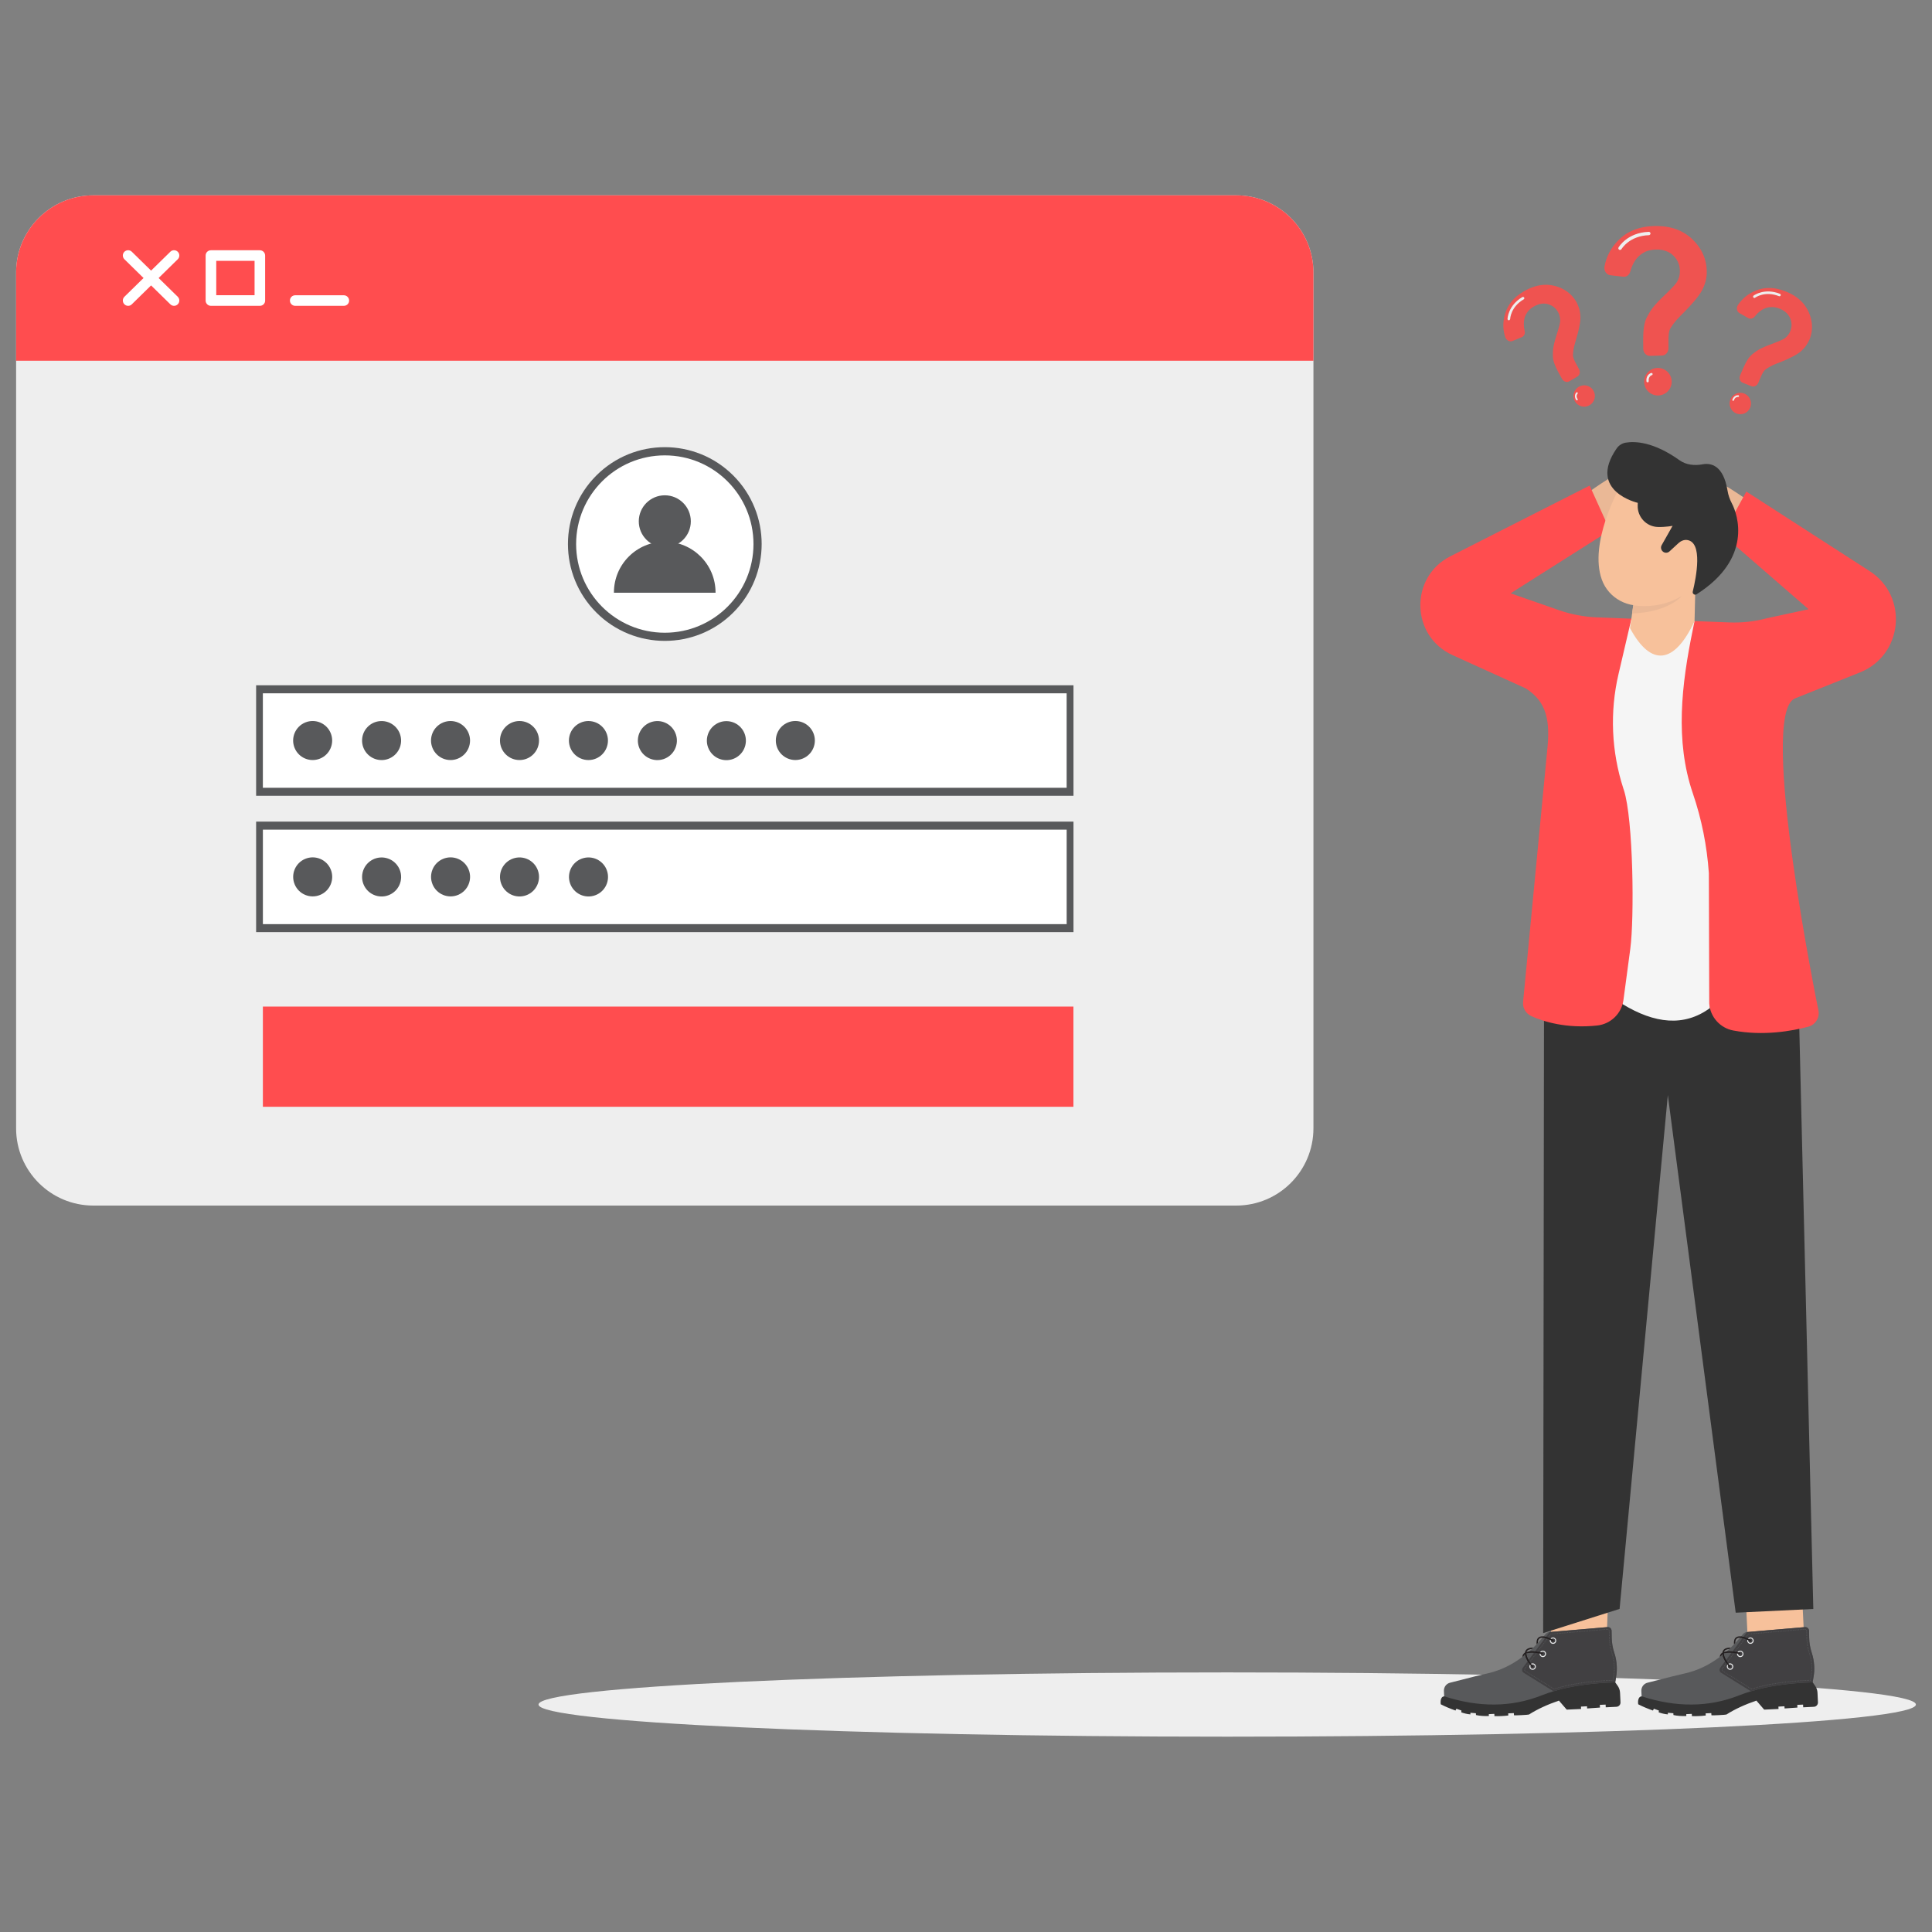 <svg width="300" height="300" viewBox="0 0 300 300" fill="none" xmlns="http://www.w3.org/2000/svg">
<rect x="0" y="0" width="300" height="300" fill="#808080" stroke="none"/>
<g clip-path="url(#clip0_13_111)">
<path d="M203.95 42.32V175.2C203.95 181.83 198.58 187.2 191.96 187.2H14.5C7.87 187.2 2.5 181.83 2.5 175.2V42.32C2.5 35.7 7.87 30.33 14.5 30.33H191.96C198.58 30.33 203.95 35.7 203.95 42.32Z" fill="#EEEEEE"/>
<path d="M203.95 42.32V56.02H2.5V42.32C2.5 35.7 7.87 30.33 14.5 30.33H191.96C198.58 30.33 203.95 35.7 203.95 42.32Z" fill="#FF4D4F"/>
<path d="M27.03 47.49C26.82 47.49 26.61 47.41 26.45 47.25L19.32 40.26C19 39.94 18.99 39.42 19.31 39.1C19.63 38.78 20.15 38.77 20.47 39.09L27.6 46.08C27.92 46.4 27.93 46.92 27.61 47.24C27.46 47.4 27.25 47.49 27.03 47.49Z" fill="white"/>
<path d="M19.9 47.49C19.69 47.49 19.47 47.41 19.31 47.24C18.99 46.92 19 46.39 19.32 46.08L26.45 39.09C26.77 38.77 27.3 38.78 27.61 39.1C27.93 39.42 27.92 39.95 27.6 40.26L20.47 47.25C20.32 47.41 20.11 47.49 19.9 47.49ZM40.35 47.49H32.75C32.3 47.49 31.93 47.12 31.93 46.67V39.68C31.93 39.22 32.3 38.86 32.75 38.86H40.35C40.8 38.86 41.17 39.23 41.17 39.68V46.67C41.18 47.12 40.81 47.49 40.35 47.49ZM33.58 45.84H39.53V40.5H33.58V45.84ZM53.39 47.49H45.84C45.39 47.49 45.02 47.12 45.02 46.67C45.02 46.21 45.39 45.85 45.84 45.85H53.39C53.84 45.85 54.21 46.22 54.21 46.67C54.22 47.12 53.85 47.49 53.39 47.49Z" fill="white"/>
<path d="M113.866 95.111C119.739 89.237 119.739 79.714 113.865 73.841C107.992 67.967 98.469 67.968 92.596 73.841C86.722 79.715 86.722 89.238 92.596 95.111C98.47 100.984 107.992 100.984 113.866 95.111Z" fill="#58595B"/>
<path d="M103.23 98.25C110.835 98.25 117 92.085 117 84.48C117 76.875 110.835 70.71 103.23 70.71C95.625 70.71 89.46 76.875 89.46 84.48C89.46 92.085 95.625 98.25 103.23 98.25Z" fill="white"/>
<path d="M103.23 84.99C105.461 84.99 107.27 83.181 107.27 80.95C107.27 78.719 105.461 76.91 103.23 76.91C100.999 76.91 99.19 78.719 99.19 80.95C99.19 83.181 100.999 84.99 103.23 84.99Z" fill="#58595B"/>
<path d="M111.12 92.04H95.33V92C95.33 87.64 98.86 84.11 103.22 84.11C107.58 84.11 111.11 87.64 111.11 92V92.04H111.12Z" fill="#58595B"/>
<path d="M166.69 106.41H39.77V123.57H166.69V106.41Z" fill="#58595B"/>
<path d="M165.628 122.327V107.657L40.818 107.657V122.327H165.628Z" fill="white"/>
<path d="M166.69 127.58H39.77V144.74H166.69V127.58Z" fill="#58595B"/>
<path d="M165.632 143.5V128.83H40.822V143.5H165.632Z" fill="white"/>
<path d="M166.68 156.3H40.82V171.86H166.68V156.3Z" fill="#FF4D4F"/>
<path d="M49.687 117.797C51.238 117.168 51.986 115.401 51.357 113.851C50.728 112.3 48.961 111.552 47.411 112.181C45.86 112.81 45.112 114.576 45.741 116.127C46.37 117.678 48.136 118.426 49.687 117.797Z" fill="#58595B"/>
<path d="M59.368 118.022C61.041 117.958 62.344 116.55 62.28 114.878C62.216 113.206 60.809 111.902 59.136 111.966C57.464 112.03 56.16 113.438 56.224 115.11C56.288 116.782 57.696 118.086 59.368 118.022Z" fill="#58595B"/>
<path d="M71.097 117.798C72.648 117.17 73.396 115.403 72.767 113.852C72.138 112.301 70.371 111.554 68.821 112.182C67.27 112.811 66.522 114.578 67.151 116.129C67.78 117.68 69.547 118.427 71.097 117.798Z" fill="#58595B"/>
<path d="M82.809 117.132C83.993 115.949 83.993 114.03 82.809 112.847C81.626 111.664 79.707 111.664 78.524 112.847C77.341 114.031 77.341 115.949 78.524 117.132C79.707 118.316 81.626 118.316 82.809 117.132Z" fill="#58595B"/>
<path d="M94.345 115.579C94.669 113.937 93.602 112.343 91.96 112.019C90.318 111.694 88.725 112.762 88.4 114.404C88.076 116.045 89.143 117.639 90.785 117.964C92.427 118.288 94.02 117.22 94.345 115.579Z" fill="#58595B"/>
<path d="M49.72 138.958C51.265 138.315 51.995 136.541 51.352 134.996C50.708 133.451 48.934 132.721 47.39 133.364C45.845 134.008 45.114 135.782 45.758 137.326C46.401 138.871 48.175 139.602 49.72 138.958Z" fill="#58595B"/>
<path d="M62.205 136.869C62.588 135.24 61.578 133.609 59.949 133.226C58.32 132.843 56.689 133.853 56.306 135.482C55.923 137.11 56.933 138.742 58.562 139.125C60.191 139.508 61.822 138.498 62.205 136.869Z" fill="#58595B"/>
<path d="M71.13 138.959C72.674 138.315 73.405 136.541 72.761 134.997C72.118 133.452 70.344 132.721 68.799 133.365C67.254 134.008 66.524 135.782 67.167 137.327C67.811 138.872 69.585 139.602 71.13 138.959Z" fill="#58595B"/>
<path d="M81.676 139.03C83.254 138.473 84.083 136.743 83.526 135.165C82.97 133.587 81.24 132.758 79.662 133.314C78.083 133.871 77.255 135.601 77.811 137.179C78.367 138.757 80.098 139.586 81.676 139.03Z" fill="#58595B"/>
<path d="M92.123 139.111C93.746 138.702 94.73 137.055 94.321 135.432C93.912 133.81 92.266 132.826 90.643 133.234C89.02 133.643 88.036 135.29 88.445 136.913C88.854 138.536 90.501 139.52 92.123 139.111Z" fill="#58595B"/>
<path d="M104.788 116.351C105.536 114.854 104.929 113.034 103.432 112.286C101.935 111.538 100.115 112.145 99.367 113.642C98.619 115.139 99.226 116.959 100.723 117.707C102.22 118.455 104.04 117.848 104.788 116.351Z" fill="#58595B"/>
<path d="M115.74 115.703C116.125 114.075 115.116 112.443 113.488 112.058C111.859 111.674 110.227 112.682 109.843 114.311C109.458 115.939 110.467 117.571 112.095 117.956C113.724 118.341 115.356 117.332 115.74 115.703Z" fill="#58595B"/>
<path d="M124.66 117.786C126.206 117.145 126.94 115.373 126.3 113.827C125.659 112.281 123.887 111.547 122.341 112.187C120.795 112.828 120.06 114.6 120.701 116.146C121.341 117.692 123.114 118.426 124.66 117.786Z" fill="#58595B"/>
<path d="M190.56 269.67C249.621 269.67 297.5 267.436 297.5 264.68C297.5 261.924 249.621 259.69 190.56 259.69C131.499 259.69 83.62 261.924 83.62 264.68C83.62 267.436 131.499 269.67 190.56 269.67Z" fill="#EEEEEE"/>
<path d="M248.56 81.51L250.99 81.14C251.43 81.03 251.9 81.1 252.28 81.35L253.93 82.4C254.24 82.6 254.66 82.51 254.86 82.2C255.03 81.95 255.01 81.61 254.81 81.38L253.68 80.05C253.38 79.7 253.46 79.16 253.85 78.91L257.78 76.38C258.09 76.18 258.18 75.78 257.99 75.46C257.8 75.15 257.41 75.04 257.1 75.21L254.78 76.44L257.39 75.04C257.77 74.84 257.89 74.35 257.66 73.99C257.45 73.66 257.02 73.56 256.68 73.75L252.88 75.91L255.92 74.21C256.28 74.01 256.4 73.56 256.2 73.21C256 72.86 255.55 72.74 255.2 72.95L251.17 75.32L254.23 73.54C254.57 73.34 254.69 72.91 254.5 72.56C254.31 72.22 253.9 72.09 253.55 72.26C250.95 73.5 248.28 75.22 245.58 77.23L248.56 81.51ZM269.78 82.97L267.35 82.6C266.91 82.49 266.44 82.56 266.06 82.81L264.41 83.86C264.1 84.06 263.68 83.97 263.48 83.66C263.31 83.41 263.33 83.07 263.53 82.84L264.66 81.51C264.96 81.16 264.88 80.62 264.49 80.37L260.56 77.84C260.25 77.64 260.16 77.24 260.35 76.92C260.54 76.61 260.93 76.5 261.24 76.67L263.56 77.9L260.95 76.5C260.57 76.3 260.45 75.81 260.68 75.45C260.89 75.12 261.32 75.02 261.66 75.21L265.46 77.37L262.42 75.67C262.06 75.47 261.94 75.02 262.14 74.67C262.34 74.32 262.79 74.2 263.14 74.41L267.17 76.78L264.11 75C263.77 74.8 263.65 74.37 263.84 74.02C264.03 73.68 264.44 73.55 264.79 73.72C267.39 74.96 270.06 76.68 272.76 78.69L269.78 82.97Z" fill="#EAB896"/>
<path d="M271.552 257.963L280.301 257.541L279.657 244.187L270.908 244.609L271.552 257.963Z" fill="#F7C19B"/>
<path d="M280.05 259.59L281.47 261.23L281.85 261.77C282.07 262.08 282.2 262.45 282.22 262.84L282.29 264.33C282.31 264.7 282.02 265.02 281.65 265.03L280 265.11L279.98 264.69L279.08 264.73L279.1 265.15L277.11 265.29L277.09 264.95L276.15 265L276.17 265.37L273.94 265.47L272.73 264.07C270.98 264.67 269.41 265.38 268.08 266.23C268.02 266.28 265.77 266.4 265.75 266.34L265.73 266.01L264.85 266.05L264.87 266.38C264.15 266.47 263.43 266.5 262.72 266.48L262.7 266.13L261.84 266.17L261.85 266.46C261.1 266.49 260.43 266.44 259.85 266.31L259.84 266.03L258.98 265.96L258.99 266.21C258.48 266.17 258.01 266.05 257.56 265.89L257.59 265.61L256.81 265.33L256.67 265.61C255.82 265.31 255.05 264.99 254.38 264.64C254.38 264.64 254.19 263.5 254.89 263.41L263.9 261.98L275.46 259.82L280.05 259.59Z" fill="#333333"/>
<path d="M281.71 258.69C281.74 259.25 281.71 259.81 281.61 260.36L281.47 261.23C277.98 261.34 274.74 261.75 271.88 262.62C271.29 262.8 270.71 263 270.14 263.22C265.32 265.15 260.23 265.13 254.91 263.4L254.87 262.58C254.84 261.98 255.24 261.43 255.83 261.29L259.68 260.31C260.36 260.14 261.05 259.98 261.74 259.82C263.67 259.37 265.43 258.51 267.05 257.29C267.14 257.22 267.23 257.16 267.32 257.09C267.37 257.05 267.42 257.01 267.47 256.97C267.62 257.81 268.48 258.82 268.53 258.87C268.56 258.9 268.6 258.91 268.63 258.91C268.65 258.91 268.67 258.9 268.68 258.88C268.73 258.84 268.73 258.77 268.69 258.73C268.38 258.38 267.71 257.46 267.67 256.81C267.71 256.78 267.74 256.75 267.78 256.72C268.45 256.5 269.61 256.71 270.09 256.84C270.15 256.86 270.21 256.82 270.22 256.76C270.24 256.7 270.2 256.64 270.14 256.63C270.07 256.61 268.98 256.32 268.11 256.43C268.24 256.32 268.37 256.2 268.5 256.08C268.58 256 268.66 255.93 268.74 255.85C268.91 255.69 269.08 255.51 269.25 255.34C269.32 255.27 269.39 255.2 269.45 255.13C269.7 254.87 269.94 254.6 270.18 254.32C270.73 254.34 271.45 254.68 271.75 254.86C271.8 254.89 271.87 254.87 271.9 254.82C271.93 254.77 271.91 254.7 271.86 254.67C271.81 254.64 271.05 254.19 270.35 254.11C270.45 254 270.54 253.88 270.63 253.76C270.79 253.57 271.01 253.45 271.26 253.42L280.28 252.65C280.61 252.62 280.89 252.88 280.9 253.21L280.92 254.28C280.93 255.07 281.07 255.86 281.31 256.61C281.54 257.28 281.67 257.98 281.71 258.69Z" fill="#58595B"/>
<path d="M268.68 258.88C268.66 258.89 268.65 258.9 268.63 258.91C268.59 258.92 268.55 258.9 268.53 258.87C268.48 258.82 267.62 257.81 267.47 256.97C267.54 256.92 267.6 256.86 267.67 256.81C267.71 257.46 268.39 258.37 268.69 258.73C268.73 258.77 268.72 258.84 268.68 258.88ZM270.22 256.76C270.2 256.82 270.15 256.85 270.09 256.84C269.61 256.71 268.45 256.5 267.78 256.72C267.89 256.62 268.01 256.53 268.12 256.43C268.99 256.33 270.08 256.62 270.15 256.63C270.2 256.64 270.23 256.7 270.22 256.76Z" fill="#231F20"/>
<path d="M271.9 254.81C271.87 254.86 271.8 254.88 271.75 254.85C271.45 254.67 270.73 254.32 270.18 254.31C270.24 254.24 270.3 254.17 270.35 254.11C271.04 254.19 271.81 254.64 271.86 254.67C271.92 254.69 271.94 254.76 271.9 254.81Z" fill="#303030"/>
<path d="M281.71 258.69C281.74 259.25 281.71 259.81 281.61 260.36L281.47 261.23C277.98 261.34 274.74 261.75 271.88 262.62L267.26 259.75C266.99 259.58 266.93 259.23 267.11 258.98L271.27 253.43L280.29 252.66C280.62 252.63 280.9 252.89 280.91 253.22L280.93 254.29C280.94 255.08 281.08 255.87 281.32 256.62C281.54 257.28 281.67 257.98 281.71 258.69Z" fill="#414042"/>
<path d="M271.46 253.82L271.38 253.76L271.44 253.69H271.52L271.53 253.78L271.49 253.79L271.46 253.82Z" fill="#58595B"/>
<path d="M281.2 260.74L281.1 260.72L281.12 260.59L281.22 260.61L281.2 260.74ZM281.24 260.48L281.14 260.46L281.16 260.33L281.26 260.35L281.24 260.48ZM281.28 260.23L281.18 260.21C281.19 260.17 281.19 260.12 281.2 260.08L281.3 260.09C281.3 260.14 281.29 260.18 281.28 260.23ZM281.32 259.97L281.22 259.96C281.23 259.92 281.23 259.87 281.23 259.83L281.33 259.84C281.33 259.88 281.33 259.92 281.32 259.97ZM281.35 259.7L281.25 259.69C281.25 259.65 281.26 259.6 281.26 259.56L281.36 259.57C281.36 259.62 281.35 259.66 281.35 259.7ZM281.37 259.44L281.27 259.43C281.27 259.39 281.27 259.34 281.28 259.3H281.38C281.37 259.35 281.37 259.4 281.37 259.44ZM281.38 259.18H281.28C281.28 259.14 281.28 259.09 281.28 259.05H281.38C281.38 259.09 281.38 259.13 281.38 259.18ZM281.38 258.92H281.28C281.28 258.88 281.28 258.83 281.28 258.79H281.38C281.37 258.83 281.38 258.87 281.38 258.92ZM281.27 258.66C281.27 258.62 281.27 258.57 281.26 258.53L281.36 258.52C281.36 258.56 281.37 258.61 281.37 258.65L281.27 258.66ZM281.25 258.4C281.25 258.36 281.24 258.31 281.24 258.27L281.34 258.26C281.34 258.3 281.35 258.35 281.35 258.39L281.25 258.4ZM281.22 258.14C281.21 258.1 281.21 258.05 281.2 258.01L281.3 258C281.31 258.04 281.31 258.09 281.32 258.13L281.22 258.14ZM281.19 257.88C281.18 257.84 281.18 257.79 281.17 257.75L281.27 257.73C281.28 257.77 281.28 257.82 281.29 257.86L281.19 257.88ZM281.14 257.63C281.13 257.59 281.12 257.54 281.11 257.5L281.21 257.48C281.22 257.52 281.23 257.57 281.24 257.61L281.14 257.63ZM281.09 257.37C281.08 257.33 281.07 257.29 281.06 257.24L281.15 257.22C281.16 257.26 281.17 257.31 281.18 257.35L281.09 257.37ZM281.03 257.12C281.02 257.08 281.01 257.04 281 256.99L281.09 256.96C281.1 257 281.11 257.04 281.12 257.09L281.03 257.12ZM280.96 256.87C280.95 256.83 280.93 256.79 280.92 256.75L281.01 256.72C281.02 256.76 281.04 256.8 281.05 256.85L280.96 256.87ZM280.88 256.62C280.87 256.58 280.85 256.54 280.84 256.49L280.93 256.46C280.94 256.5 280.95 256.54 280.97 256.58L280.88 256.62ZM280.8 256.37C280.79 256.33 280.78 256.29 280.77 256.24L280.86 256.22C280.87 256.26 280.88 256.3 280.89 256.35L280.8 256.37ZM280.74 256.12C280.73 256.08 280.72 256.03 280.71 255.99L280.81 255.97C280.82 256.01 280.83 256.05 280.84 256.1L280.74 256.12ZM280.68 255.86C280.67 255.82 280.66 255.77 280.65 255.73L280.75 255.71C280.76 255.75 280.77 255.79 280.78 255.84L280.68 255.86ZM280.63 255.6C280.62 255.56 280.62 255.51 280.61 255.47L280.71 255.45C280.72 255.49 280.72 255.54 280.73 255.58L280.63 255.6ZM280.59 255.34C280.58 255.3 280.58 255.25 280.57 255.21L280.67 255.2C280.68 255.24 280.68 255.29 280.69 255.33L280.59 255.34ZM280.56 255.08C280.56 255.04 280.55 254.99 280.55 254.95L280.65 254.94C280.65 254.98 280.66 255.03 280.66 255.07L280.56 255.08ZM280.53 254.82C280.53 254.78 280.52 254.73 280.52 254.69L280.62 254.68C280.62 254.72 280.63 254.77 280.63 254.81L280.53 254.82ZM280.61 254.55H280.51C280.51 254.51 280.51 254.46 280.51 254.42H280.61C280.61 254.46 280.61 254.51 280.61 254.55ZM280.61 254.29H280.51V254.16H280.61V254.29ZM280.6 254.03H280.5V253.9H280.6V254.03ZM280.6 253.77H280.5V253.64H280.6V253.77ZM280.59 253.51H280.49V253.38H280.59V253.51ZM271.66 253.77L271.65 253.67L271.78 253.66L271.79 253.76L271.66 253.77ZM271.92 253.75L271.91 253.65L272.04 253.64L272.05 253.74L271.92 253.75ZM272.18 253.73L272.17 253.63L272.3 253.62L272.31 253.72L272.18 253.73ZM272.44 253.71L272.43 253.61L272.56 253.6L272.57 253.7L272.44 253.71ZM272.7 253.68L272.69 253.58L272.82 253.57L272.83 253.67L272.7 253.68ZM272.97 253.66L272.96 253.56L273.09 253.55L273.1 253.65L272.97 253.66ZM273.23 253.64L273.22 253.54L273.35 253.53L273.36 253.63L273.23 253.64ZM273.49 253.62L273.48 253.52L273.61 253.51L273.62 253.61L273.49 253.62ZM273.75 253.6L273.74 253.5L273.87 253.49L273.88 253.59L273.75 253.6ZM274.02 253.57L274 253.47L274.13 253.46L274.14 253.56L274.02 253.57ZM280.49 253.26C280.48 253.22 280.47 253.19 280.45 253.16L280.53 253.1C280.56 253.14 280.58 253.19 280.59 253.24L280.49 253.26ZM274.27 253.55L274.26 253.45L274.39 253.44L274.4 253.54L274.27 253.55ZM274.53 253.53L274.52 253.43L274.65 253.42L274.66 253.52L274.53 253.53ZM274.8 253.51L274.78 253.41L274.91 253.4L274.92 253.5L274.8 253.51ZM275.06 253.48L275.04 253.38L275.17 253.37L275.18 253.47L275.06 253.48ZM275.32 253.46L275.31 253.36L275.44 253.35L275.45 253.45L275.32 253.46ZM275.58 253.44L275.57 253.34L275.7 253.33L275.71 253.43L275.58 253.44ZM275.83 253.42L275.82 253.32L275.95 253.31L275.96 253.41L275.83 253.42ZM276.1 253.4L276.09 253.3L276.22 253.29L276.23 253.39L276.1 253.4ZM276.36 253.37L276.35 253.27L276.48 253.26L276.49 253.36L276.36 253.37ZM276.62 253.35L276.61 253.25L276.74 253.24L276.75 253.34L276.62 253.35ZM276.88 253.33L276.87 253.23L277 253.22L277.01 253.32L276.88 253.33ZM277.14 253.31L277.13 253.21L277.26 253.2L277.27 253.3L277.14 253.31ZM277.4 253.28L277.39 253.18L277.52 253.17L277.53 253.27L277.4 253.28ZM277.66 253.26L277.65 253.16L277.78 253.15L277.79 253.25L277.66 253.26ZM277.92 253.24L277.91 253.14L278.04 253.13L278.05 253.23L277.92 253.24ZM278.18 253.22L278.17 253.12L278.3 253.11L278.31 253.21L278.18 253.22ZM278.44 253.2L278.43 253.1L278.56 253.09L278.57 253.19L278.44 253.2ZM278.7 253.17L278.69 253.07L278.82 253.06L278.83 253.16L278.7 253.17ZM278.96 253.15L278.95 253.05L279.08 253.04L279.09 253.14L278.96 253.15ZM280.37 253.08C280.34 253.06 280.3 253.05 280.27 253.05L280.28 252.95C280.33 252.96 280.38 252.97 280.42 253L280.37 253.08ZM279.23 253.13L279.22 253.03L279.35 253.02L279.36 253.12L279.23 253.13ZM279.49 253.11L279.48 253.01L279.61 253L279.62 253.1L279.49 253.11ZM279.75 253.08L279.74 252.98L279.87 252.97L279.88 253.07L279.75 253.08ZM280.01 253.06L280 252.96L280.13 252.95L280.14 253.05L280.01 253.06Z" fill="#58595B"/>
<path d="M281.16 260.96H281.06L281.05 260.87H281.08V260.84L281.18 260.86L281.16 260.96Z" fill="#58595B"/>
<path d="M272.16 262.25L272.13 262.16L272.25 262.12L272.28 262.21L272.16 262.25ZM272.4 262.18L272.37 262.09L272.49 262.06L272.52 262.15L272.4 262.18ZM272.65 262.11L272.62 262.02L272.75 261.99L272.77 262.08L272.65 262.11ZM272.9 262.04L272.88 261.95L273 261.92L273.02 262.01L272.9 262.04ZM273.15 261.98L273.13 261.89L273.26 261.86L273.28 261.95L273.15 261.98ZM273.4 261.92L273.38 261.83L273.51 261.8L273.53 261.89L273.4 261.92ZM273.65 261.86L273.63 261.77L273.76 261.74L273.78 261.83L273.65 261.86ZM273.9 261.8L273.88 261.7L274.01 261.67L274.03 261.77L273.9 261.8ZM274.15 261.75L274.13 261.65L274.26 261.62L274.28 261.72L274.15 261.75ZM274.41 261.69L274.39 261.59L274.52 261.56L274.54 261.66L274.41 261.69ZM274.66 261.64L274.64 261.54L274.77 261.52L274.79 261.62L274.66 261.64ZM274.91 261.6L274.89 261.5L275.02 261.48L275.04 261.58L274.91 261.6ZM275.17 261.55L275.15 261.45L275.28 261.43L275.3 261.53L275.17 261.55ZM275.42 261.51L275.4 261.41L275.53 261.39L275.55 261.49L275.42 261.51ZM275.67 261.46L275.65 261.36L275.78 261.34L275.79 261.44L275.67 261.46ZM275.93 261.42L275.92 261.32L276.05 261.3L276.06 261.4L275.93 261.42ZM276.18 261.39L276.17 261.29L276.3 261.27L276.31 261.37L276.18 261.39ZM276.44 261.35L276.43 261.25L276.56 261.23L276.57 261.33L276.44 261.35ZM276.69 261.31L276.68 261.21L276.81 261.19L276.82 261.29L276.69 261.31ZM276.95 261.28L276.94 261.18L277.07 261.16L277.08 261.26L276.95 261.28ZM277.2 261.25L277.19 261.15L277.32 261.13L277.33 261.23L277.2 261.25ZM277.46 261.22L277.45 261.12L277.58 261.11L277.59 261.21L277.46 261.22ZM277.72 261.19L277.71 261.09L277.84 261.08L277.85 261.18L277.72 261.19ZM277.97 261.17L277.96 261.07L278.09 261.06L278.1 261.16L277.97 261.17ZM278.23 261.14L278.22 261.04L278.35 261.03L278.36 261.13L278.23 261.14ZM278.49 261.12L278.48 261.02L278.61 261.01L278.62 261.11L278.49 261.12ZM278.74 261.1L278.73 261L278.86 260.99L278.87 261.09L278.74 261.1ZM279 261.08L278.99 260.98L279.12 260.97L279.13 261.07L279 261.08ZM279.26 261.06L279.25 260.96L279.38 260.95L279.39 261.05L279.26 261.06ZM279.51 261.04L279.5 260.94L279.63 260.93L279.64 261.03L279.51 261.04ZM279.77 261.03L279.76 260.93L279.89 260.92L279.9 261.02L279.77 261.03ZM280.93 260.97H280.8V260.87H280.93V260.97ZM280.03 261.01L280.02 260.91L280.15 260.9L280.16 261L280.03 261.01ZM280.67 260.98L280.54 260.99V260.89L280.67 260.88V260.98ZM280.29 261L280.28 260.9L280.41 260.89V260.99L280.29 261Z" fill="#58595B"/>
<path d="M271.95 262.31L271.88 262.26L271.93 262.18L271.96 262.2L272 262.19L272.03 262.28L271.95 262.31Z" fill="#58595B"/>
<path d="M271.77 262.19L271.66 262.12L271.71 262.04L271.82 262.11L271.77 262.19ZM271.55 262.06L271.44 261.99L271.49 261.91L271.6 261.98L271.55 262.06ZM271.33 261.92L271.22 261.85L271.27 261.77L271.38 261.84L271.33 261.92ZM271.11 261.78L271 261.71L271.05 261.63L271.16 261.7L271.11 261.78ZM270.89 261.65L270.78 261.58L270.83 261.5L270.94 261.57L270.89 261.65ZM270.67 261.51L270.56 261.44L270.61 261.36L270.72 261.43L270.67 261.51ZM270.45 261.38L270.34 261.31L270.39 261.23L270.5 261.3L270.45 261.38ZM270.23 261.24L270.12 261.17L270.17 261.09L270.28 261.16L270.23 261.24ZM270.01 261.1L269.9 261.03L269.95 260.95L270.06 261.02L270.01 261.1ZM269.8 260.97L269.69 260.9L269.74 260.82L269.85 260.89L269.8 260.97ZM269.58 260.83L269.47 260.76L269.52 260.68L269.63 260.75L269.58 260.83ZM269.36 260.7L269.25 260.63L269.3 260.55L269.41 260.62L269.36 260.7ZM269.14 260.56L269.03 260.49L269.08 260.41L269.19 260.48L269.14 260.56ZM268.92 260.42L268.81 260.35L268.86 260.27L268.97 260.34L268.92 260.42ZM268.7 260.29L268.59 260.22L268.64 260.14L268.75 260.21L268.7 260.29ZM268.48 260.15L268.37 260.08L268.42 260L268.53 260.07L268.48 260.15ZM268.26 260.02L268.15 259.95L268.2 259.87L268.31 259.94L268.26 260.02ZM268.04 259.88L267.93 259.81L267.98 259.73L268.09 259.8L268.04 259.88ZM267.83 259.74L267.72 259.67L267.77 259.59L267.88 259.66L267.83 259.74ZM267.61 259.61L267.5 259.54L267.55 259.46L267.66 259.53L267.61 259.61ZM267.39 259.43C267.37 259.4 267.35 259.36 267.35 259.32C267.35 259.31 267.35 259.3 267.35 259.29L267.45 259.28C267.45 259.29 267.45 259.29 267.45 259.3C267.46 259.33 267.47 259.35 267.48 259.38L267.39 259.43ZM267.46 259.18L267.37 259.14C267.38 259.12 267.39 259.09 267.41 259.07L267.45 259.02L267.53 259.08L267.49 259.13C267.47 259.15 267.46 259.16 267.46 259.18ZM267.6 258.98L267.52 258.92L267.6 258.82L267.68 258.88L267.6 258.98ZM267.75 258.77L267.67 258.71L267.75 258.61L267.83 258.67L267.75 258.77ZM267.91 258.57L267.83 258.51L267.91 258.41L267.99 258.47L267.91 258.57ZM268.06 258.36L267.98 258.3L268.06 258.2L268.14 258.26L268.06 258.36ZM268.22 258.16L268.14 258.1L268.22 258L268.3 258.06L268.22 258.16ZM268.37 257.95L268.29 257.89L268.37 257.79L268.45 257.85L268.37 257.95ZM268.52 257.74L268.44 257.68L268.52 257.58L268.6 257.64L268.52 257.74ZM268.68 257.54L268.6 257.48L268.68 257.38L268.76 257.44L268.68 257.54ZM268.83 257.33L268.75 257.27L268.83 257.17L268.91 257.23L268.83 257.33ZM268.99 257.12L268.91 257.06L268.99 256.96L269.07 257.02L268.99 257.12ZM269.14 256.92L269.06 256.86L269.14 256.76L269.22 256.82L269.14 256.92ZM269.3 256.71L269.22 256.65L269.3 256.55L269.38 256.61L269.3 256.71ZM269.45 256.5L269.37 256.44L269.45 256.34L269.53 256.4L269.45 256.5ZM269.61 256.3L269.53 256.24L269.61 256.14L269.69 256.2L269.61 256.3ZM269.76 256.09L269.68 256.03L269.76 255.93L269.84 255.99L269.76 256.09ZM269.92 255.89L269.84 255.83L269.92 255.73L270 255.79L269.92 255.89ZM270.07 255.68L269.99 255.62L270.07 255.52L270.15 255.58L270.07 255.68ZM270.22 255.47L270.14 255.41L270.22 255.31L270.3 255.37L270.22 255.47ZM270.38 255.27L270.3 255.21L270.38 255.11L270.46 255.17L270.38 255.27ZM270.53 255.06L270.45 255L270.53 254.9L270.61 254.96L270.53 255.06ZM270.69 254.85L270.61 254.79L270.69 254.69L270.77 254.75L270.69 254.85ZM270.84 254.65L270.76 254.59L270.84 254.49L270.92 254.55L270.84 254.65ZM271 254.44L270.92 254.38L271 254.28L271.08 254.34L271 254.44ZM271.15 254.24L271.07 254.18L271.15 254.08L271.23 254.14L271.15 254.24ZM271.31 254.03L271.23 253.97L271.31 253.87L271.39 253.93L271.31 254.03Z" fill="#58595B"/>
<path d="M268.73 259.28C268.46 259.33 268.2 259.14 268.15 258.87C268.1 258.6 268.29 258.34 268.56 258.29C268.83 258.24 269.09 258.43 269.14 258.7C269.18 258.98 269 259.24 268.73 259.28ZM268.58 258.45C268.39 258.48 268.27 258.66 268.3 258.85C268.33 259.04 268.51 259.16 268.7 259.13C268.89 259.1 269.01 258.92 268.98 258.73C268.95 258.54 268.77 258.42 268.58 258.45ZM270.31 257.31C270.04 257.36 269.78 257.17 269.73 256.9C269.68 256.63 269.87 256.37 270.14 256.32C270.41 256.27 270.67 256.46 270.72 256.73C270.77 257 270.59 257.26 270.31 257.31ZM270.17 256.47C269.98 256.5 269.86 256.68 269.89 256.87C269.92 257.06 270.1 257.18 270.29 257.15C270.48 257.12 270.6 256.94 270.57 256.75C270.54 256.57 270.36 256.44 270.17 256.47Z" fill="#E6E7E8"/>
<path d="M268.69 258.72C268.73 258.77 268.73 258.84 268.68 258.87C268.66 258.88 268.65 258.89 268.63 258.9C268.59 258.91 268.55 258.89 268.53 258.86C268.48 258.81 267.62 257.8 267.47 256.96C267.46 256.93 267.46 256.91 267.46 256.88C267.45 256.79 267.45 256.7 267.46 256.61C267.47 256.51 267.5 256.42 267.54 256.34C267.71 256 268.12 255.83 268.75 255.83C268.67 255.91 268.59 255.98 268.51 256.06C268.1 256.1 267.84 256.22 267.73 256.44C267.72 256.46 267.71 256.48 267.71 256.5C267.68 256.57 267.67 256.66 267.68 256.75C267.68 256.77 267.68 256.78 267.68 256.8C267.71 257.45 268.38 258.37 268.69 258.72Z" fill="#231F20"/>
<path d="M270.22 256.76C270.2 256.82 270.15 256.85 270.09 256.84C269.61 256.71 268.45 256.5 267.78 256.72C267.74 256.73 267.7 256.75 267.67 256.76C267.59 256.8 267.52 256.84 267.46 256.89C267.44 256.91 267.41 256.94 267.39 256.96C267.36 257 267.33 257.04 267.32 257.09C267.23 257.16 267.14 257.23 267.05 257.29C267.06 257.11 267.12 256.95 267.22 256.82C267.28 256.74 267.36 256.67 267.46 256.62C267.53 256.57 267.62 256.54 267.71 256.51C267.84 256.47 267.98 256.44 268.13 256.42C269 256.32 270.09 256.61 270.16 256.62C270.2 256.64 270.23 256.7 270.22 256.76Z" fill="#231F20"/>
<path d="M271.84 255.26C271.56 255.27 271.33 255.06 271.31 254.79C271.3 254.51 271.51 254.28 271.78 254.26C272.06 254.25 272.29 254.46 272.31 254.73C272.33 255.01 272.11 255.24 271.84 255.26ZM271.79 254.41C271.6 254.42 271.45 254.58 271.46 254.77C271.47 254.96 271.63 255.11 271.82 255.1C272.01 255.09 272.16 254.93 272.15 254.74C272.15 254.55 271.98 254.4 271.79 254.41Z" fill="#E6E7E8"/>
<path d="M271.9 254.81C271.87 254.86 271.8 254.88 271.75 254.85C271.45 254.67 270.73 254.32 270.18 254.31C269.99 254.3 269.83 254.33 269.71 254.42C269.53 254.54 269.45 254.78 269.45 255.12C269.38 255.19 269.31 255.26 269.25 255.33C269.2 254.8 269.31 254.43 269.59 254.24C269.8 254.09 270.07 254.07 270.36 254.1C271.05 254.18 271.82 254.63 271.87 254.66C271.92 254.69 271.94 254.76 271.9 254.81Z" fill="#231F20"/>
<path d="M240.672 257.558L249.346 257.889L249.856 244.529L241.182 244.197L240.672 257.558Z" fill="#F7C19B"/>
<path d="M249.39 259.59L250.81 261.23L251.19 261.77C251.41 262.08 251.54 262.45 251.56 262.84L251.63 264.33C251.65 264.7 251.36 265.02 250.99 265.03L249.34 265.11L249.32 264.69L248.42 264.73L248.44 265.15L246.45 265.29L246.43 264.95L245.49 265L245.51 265.37L243.28 265.47L242.07 264.07C240.32 264.67 238.75 265.38 237.42 266.23C237.36 266.28 235.1 266.4 235.09 266.34L235.07 266.01L234.19 266.05L234.21 266.38C233.49 266.47 232.77 266.5 232.06 266.48L232.04 266.13L231.18 266.17L231.19 266.46C230.44 266.49 229.77 266.44 229.19 266.31L229.18 266.03L228.32 265.96L228.33 266.21C227.82 266.17 227.35 266.05 226.9 265.89L226.93 265.61L226.15 265.33L226.01 265.61C225.16 265.31 224.39 264.99 223.72 264.64C223.72 264.64 223.53 263.5 224.23 263.41L233.24 261.98L244.8 259.82L249.39 259.59Z" fill="#333333"/>
<path d="M251.05 258.69C251.08 259.25 251.05 259.81 250.95 260.36L250.81 261.23C247.32 261.34 244.08 261.75 241.22 262.62C240.63 262.8 240.05 263 239.48 263.22C234.66 265.15 229.57 265.13 224.25 263.4L224.21 262.58C224.18 261.98 224.58 261.43 225.17 261.29L229.02 260.31C229.7 260.14 230.39 259.98 231.08 259.82C233.01 259.37 234.77 258.51 236.39 257.29C236.48 257.22 236.57 257.16 236.66 257.09C236.71 257.05 236.76 257.01 236.81 256.97C236.96 257.81 237.82 258.82 237.87 258.87C237.9 258.9 237.94 258.91 237.97 258.91C237.99 258.91 238.01 258.9 238.02 258.88C238.07 258.84 238.07 258.77 238.03 258.73C237.72 258.38 237.05 257.46 237.01 256.81C237.05 256.78 237.08 256.75 237.12 256.72C237.79 256.5 238.95 256.71 239.43 256.84C239.49 256.86 239.55 256.82 239.56 256.76C239.58 256.7 239.54 256.64 239.48 256.63C239.41 256.61 238.32 256.32 237.45 256.43C237.58 256.32 237.71 256.2 237.84 256.08C237.92 256 238 255.93 238.08 255.85C238.25 255.69 238.42 255.51 238.59 255.34C238.66 255.27 238.73 255.2 238.79 255.13C239.04 254.87 239.28 254.6 239.52 254.32C240.07 254.34 240.79 254.68 241.09 254.86C241.14 254.89 241.21 254.87 241.24 254.82C241.27 254.77 241.25 254.7 241.2 254.67C241.15 254.64 240.39 254.19 239.69 254.11C239.79 254 239.88 253.88 239.97 253.76C240.13 253.57 240.35 253.45 240.6 253.42L249.62 252.65C249.95 252.62 250.23 252.88 250.24 253.21L250.26 254.28C250.27 255.07 250.41 255.86 250.65 256.61C250.89 257.28 251.01 257.98 251.05 258.69Z" fill="#58595B"/>
<path d="M238.02 258.88C238.01 258.89 237.99 258.9 237.97 258.91C237.93 258.92 237.89 258.9 237.87 258.87C237.82 258.82 236.96 257.81 236.81 256.97C236.88 256.92 236.94 256.86 237.01 256.81C237.05 257.46 237.73 258.37 238.03 258.73C238.07 258.77 238.07 258.84 238.02 258.88ZM239.56 256.76C239.54 256.82 239.48 256.85 239.43 256.84C238.95 256.71 237.79 256.5 237.12 256.72C237.23 256.62 237.35 256.53 237.46 256.43C238.33 256.33 239.42 256.62 239.49 256.63C239.54 256.64 239.58 256.7 239.56 256.76Z" fill="#231F20"/>
<path d="M241.25 254.81C241.22 254.86 241.15 254.88 241.1 254.85C240.8 254.67 240.08 254.32 239.53 254.31C239.59 254.24 239.65 254.17 239.7 254.11C240.39 254.19 241.16 254.64 241.21 254.67C241.26 254.69 241.28 254.76 241.25 254.81Z" fill="#303030"/>
<path d="M251.05 258.69C251.08 259.25 251.05 259.81 250.95 260.36L250.81 261.23C247.32 261.34 244.08 261.75 241.22 262.62L236.6 259.75C236.33 259.58 236.27 259.23 236.45 258.98L240.61 253.43L249.63 252.66C249.96 252.63 250.24 252.89 250.25 253.22L250.27 254.29C250.28 255.08 250.42 255.87 250.66 256.62C250.89 257.28 251.01 257.98 251.05 258.69Z" fill="#414042"/>
<path d="M240.8 253.82L240.73 253.76L240.78 253.69H240.86L240.87 253.78L240.83 253.79L240.8 253.82Z" fill="#58595B"/>
<path d="M250.54 260.74L250.44 260.72L250.46 260.59L250.56 260.61L250.54 260.74ZM250.59 260.48L250.49 260.46L250.51 260.33L250.61 260.35L250.59 260.48ZM250.63 260.23L250.53 260.21C250.54 260.17 250.54 260.12 250.55 260.08L250.65 260.09C250.64 260.14 250.63 260.18 250.63 260.23ZM250.66 259.97L250.56 259.96C250.57 259.92 250.57 259.87 250.57 259.83L250.67 259.84C250.67 259.88 250.67 259.92 250.66 259.97ZM250.69 259.7L250.59 259.69C250.59 259.65 250.6 259.6 250.6 259.56L250.7 259.57C250.7 259.62 250.69 259.66 250.69 259.7ZM250.71 259.44L250.61 259.43C250.61 259.39 250.61 259.34 250.62 259.3H250.72C250.71 259.35 250.71 259.4 250.71 259.44ZM250.72 259.18H250.62C250.62 259.14 250.62 259.09 250.62 259.05H250.72C250.72 259.09 250.72 259.13 250.72 259.18ZM250.72 258.92H250.62C250.62 258.88 250.62 258.83 250.62 258.79H250.72C250.72 258.83 250.72 258.87 250.72 258.92ZM250.61 258.66C250.61 258.62 250.61 258.57 250.6 258.53L250.7 258.52C250.7 258.56 250.71 258.61 250.71 258.65L250.61 258.66ZM250.59 258.4C250.59 258.36 250.58 258.31 250.58 258.27L250.68 258.26C250.68 258.3 250.69 258.35 250.69 258.39L250.59 258.4ZM250.57 258.14C250.56 258.1 250.56 258.05 250.55 258.01L250.65 258C250.66 258.04 250.66 258.09 250.67 258.13L250.57 258.14ZM250.53 257.88C250.52 257.84 250.52 257.79 250.51 257.75L250.61 257.73C250.62 257.77 250.62 257.82 250.63 257.86L250.53 257.88ZM250.49 257.63C250.48 257.59 250.47 257.54 250.46 257.5L250.56 257.48C250.57 257.52 250.58 257.57 250.59 257.61L250.49 257.63ZM250.43 257.37C250.42 257.33 250.41 257.29 250.4 257.24L250.49 257.22C250.5 257.26 250.51 257.31 250.52 257.35L250.43 257.37ZM250.37 257.12C250.36 257.08 250.35 257.04 250.34 256.99L250.43 256.96C250.44 257 250.45 257.04 250.46 257.09L250.37 257.12ZM250.3 256.87C250.29 256.83 250.27 256.79 250.26 256.75L250.35 256.72C250.36 256.76 250.38 256.8 250.39 256.85L250.3 256.87ZM250.22 256.62C250.21 256.58 250.19 256.54 250.18 256.49L250.27 256.46C250.28 256.5 250.29 256.54 250.31 256.58L250.22 256.62ZM250.15 256.37C250.14 256.33 250.13 256.29 250.12 256.24L250.21 256.22C250.22 256.26 250.23 256.3 250.24 256.35L250.15 256.37ZM250.08 256.12C250.07 256.08 250.06 256.03 250.05 255.99L250.15 255.97C250.16 256.01 250.17 256.05 250.18 256.1L250.08 256.12ZM250.02 255.86C250.01 255.82 250 255.77 249.99 255.73L250.09 255.71C250.1 255.75 250.11 255.79 250.12 255.84L250.02 255.86ZM249.97 255.6C249.96 255.56 249.96 255.51 249.95 255.47L250.05 255.45C250.06 255.49 250.06 255.54 250.07 255.58L249.97 255.6ZM249.93 255.34C249.92 255.3 249.92 255.25 249.91 255.21L250.01 255.2C250.02 255.24 250.02 255.29 250.03 255.33L249.93 255.34ZM249.9 255.08C249.9 255.04 249.89 254.99 249.89 254.95L249.99 254.94C249.99 254.98 250 255.03 250 255.07L249.9 255.08ZM249.87 254.82C249.87 254.78 249.86 254.73 249.86 254.69L249.96 254.68C249.96 254.72 249.97 254.77 249.97 254.81L249.87 254.82ZM249.96 254.55H249.86C249.86 254.51 249.86 254.46 249.86 254.42H249.96C249.95 254.46 249.95 254.51 249.96 254.55ZM249.95 254.29H249.85V254.16H249.95V254.29ZM249.95 254.03H249.85V253.9H249.95V254.03ZM249.94 253.77H249.84V253.64H249.94V253.77ZM249.94 253.51H249.84V253.38H249.94V253.51ZM241 253.77L240.99 253.67L241.12 253.66L241.13 253.76L241 253.77ZM241.26 253.75L241.25 253.65L241.38 253.64L241.39 253.74L241.26 253.75ZM241.53 253.73L241.52 253.63L241.65 253.62L241.66 253.72L241.53 253.73ZM241.79 253.71L241.78 253.61L241.91 253.6L241.92 253.7L241.79 253.71ZM242.05 253.68L242.04 253.58L242.17 253.57L242.18 253.67L242.05 253.68ZM242.31 253.66L242.3 253.56L242.43 253.55L242.44 253.65L242.31 253.66ZM242.57 253.64L242.56 253.54L242.69 253.53L242.7 253.63L242.57 253.64ZM242.83 253.62L242.82 253.52L242.95 253.51L242.96 253.61L242.83 253.62ZM243.09 253.6L243.08 253.5L243.21 253.49L243.22 253.59L243.09 253.6ZM243.36 253.57L243.34 253.47L243.47 253.46L243.48 253.56L243.36 253.57ZM249.83 253.26C249.82 253.22 249.81 253.19 249.79 253.16L249.87 253.1C249.9 253.14 249.92 253.19 249.93 253.24L249.83 253.26ZM243.61 253.55L243.6 253.45L243.73 253.44L243.74 253.54L243.61 253.55ZM243.87 253.53L243.86 253.43L243.99 253.42L244 253.52L243.87 253.53ZM244.15 253.51L244.13 253.41L244.26 253.4L244.27 253.5L244.15 253.51ZM244.4 253.48L244.38 253.38L244.51 253.37L244.52 253.47L244.4 253.48ZM244.66 253.46L244.64 253.36L244.77 253.35L244.78 253.45L244.66 253.46ZM244.92 253.44L244.91 253.34L245.04 253.33L245.05 253.43L244.92 253.44ZM245.18 253.42L245.17 253.32L245.3 253.31L245.31 253.41L245.18 253.42ZM245.44 253.4L245.43 253.3L245.56 253.29L245.57 253.39L245.44 253.4ZM245.7 253.37L245.69 253.27L245.82 253.26L245.83 253.36L245.7 253.37ZM245.96 253.35L245.95 253.25L246.08 253.24L246.09 253.34L245.96 253.35ZM246.22 253.33L246.21 253.23L246.34 253.22L246.35 253.32L246.22 253.33ZM246.48 253.31L246.47 253.21L246.6 253.2L246.61 253.3L246.48 253.31ZM246.74 253.28L246.73 253.18L246.86 253.17L246.87 253.27L246.74 253.28ZM247 253.26L246.99 253.16L247.12 253.15L247.13 253.25L247 253.26ZM247.26 253.24L247.25 253.14L247.38 253.13L247.39 253.23L247.26 253.24ZM247.52 253.22L247.51 253.12L247.64 253.11L247.65 253.21L247.52 253.22ZM247.78 253.2L247.77 253.1L247.9 253.09L247.91 253.19L247.78 253.2ZM248.05 253.17L248.04 253.07L248.17 253.06L248.18 253.16L248.05 253.17ZM248.31 253.15L248.3 253.05L248.43 253.04L248.44 253.14L248.31 253.15ZM249.71 253.08C249.68 253.06 249.64 253.05 249.61 253.05L249.62 252.95C249.67 252.96 249.72 252.97 249.76 253L249.71 253.08ZM248.57 253.13L248.56 253.03L248.69 253.02L248.7 253.12L248.57 253.13ZM248.83 253.11L248.82 253.01L248.95 253L248.96 253.1L248.83 253.11ZM249.09 253.08L249.08 252.98L249.21 252.97L249.22 253.07L249.09 253.08ZM249.35 253.06L249.34 252.96L249.47 252.95L249.48 253.05L249.35 253.06Z" fill="#58595B"/>
<path d="M250.51 260.96H250.4V260.87H250.42L250.43 260.84L250.52 260.86L250.51 260.96Z" fill="#58595B"/>
<path d="M241.5 262.25L241.47 262.16L241.59 262.12L241.62 262.21L241.5 262.25ZM241.75 262.18L241.72 262.09L241.84 262.06L241.87 262.15L241.75 262.18ZM241.99 262.11L241.96 262.02L242.08 261.99L242.1 262.08L241.99 262.11ZM242.24 262.04L242.22 261.95L242.35 261.92L242.37 262.01L242.24 262.04ZM242.49 261.98L242.47 261.89L242.6 261.86L242.62 261.95L242.49 261.98ZM242.74 261.92L242.72 261.83L242.85 261.8L242.87 261.89L242.74 261.92ZM242.99 261.86L242.97 261.77L243.1 261.74L243.12 261.83L242.99 261.86ZM243.25 261.8L243.23 261.7L243.36 261.67L243.38 261.77L243.25 261.8ZM243.5 261.75L243.48 261.65L243.61 261.62L243.63 261.72L243.5 261.75ZM243.75 261.69L243.73 261.59L243.86 261.56L243.88 261.66L243.75 261.69ZM244 261.64L243.98 261.54L244.11 261.52L244.13 261.62L244 261.64ZM244.25 261.6L244.23 261.5L244.36 261.48L244.38 261.58L244.25 261.6ZM244.51 261.55L244.49 261.45L244.62 261.43L244.64 261.53L244.51 261.55ZM244.76 261.51L244.74 261.41L244.87 261.39L244.89 261.49L244.76 261.51ZM245.02 261.46L245 261.36L245.13 261.34L245.14 261.44L245.02 261.46ZM245.27 261.42L245.26 261.32L245.39 261.3L245.4 261.4L245.27 261.42ZM245.53 261.39L245.52 261.29L245.65 261.27L245.66 261.37L245.53 261.39ZM245.78 261.35L245.77 261.25L245.9 261.23L245.91 261.33L245.78 261.35ZM246.04 261.31L246.03 261.21L246.16 261.19L246.17 261.29L246.04 261.31ZM246.29 261.28L246.28 261.18L246.41 261.16L246.42 261.26L246.29 261.28ZM246.55 261.25L246.54 261.15L246.67 261.13L246.68 261.23L246.55 261.25ZM246.8 261.22L246.79 261.12L246.92 261.11L246.93 261.21L246.8 261.22ZM247.06 261.19L247.05 261.09L247.18 261.08L247.19 261.18L247.06 261.19ZM247.32 261.17L247.31 261.07L247.44 261.06L247.45 261.16L247.32 261.17ZM247.57 261.14L247.56 261.04L247.69 261.03L247.7 261.13L247.57 261.14ZM247.83 261.12L247.82 261.02L247.95 261.01L247.96 261.11L247.83 261.12ZM248.09 261.1L248.08 261L248.21 260.99L248.22 261.09L248.09 261.1ZM248.34 261.08L248.33 260.98L248.46 260.97L248.47 261.07L248.34 261.08ZM248.6 261.06L248.59 260.96L248.72 260.95L248.73 261.05L248.6 261.06ZM248.86 261.04L248.85 260.94L248.98 260.93L248.99 261.03L248.86 261.04ZM249.11 261.03L249.1 260.93L249.23 260.92L249.24 261.02L249.11 261.03ZM250.27 260.97H250.14V260.87H250.27V260.97ZM249.37 261.01L249.36 260.91L249.49 260.9L249.5 261L249.37 261.01ZM250.01 260.98L249.88 260.99V260.89L250.01 260.88V260.98ZM249.63 261L249.62 260.9L249.75 260.89V260.99L249.63 261Z" fill="#58595B"/>
<path d="M241.29 262.31L241.22 262.26L241.27 262.18L241.31 262.2L241.35 262.19L241.38 262.28L241.29 262.31Z" fill="#58595B"/>
<path d="M241.11 262.19L241 262.12L241.05 262.04L241.16 262.11L241.11 262.19ZM240.89 262.06L240.78 261.99L240.83 261.91L240.94 261.98L240.89 262.06ZM240.67 261.92L240.56 261.85L240.61 261.77L240.72 261.84L240.67 261.92ZM240.45 261.78L240.34 261.71L240.39 261.63L240.5 261.7L240.45 261.78ZM240.23 261.65L240.12 261.58L240.17 261.5L240.28 261.57L240.23 261.65ZM240.01 261.51L239.9 261.44L239.95 261.36L240.06 261.43L240.01 261.51ZM239.8 261.38L239.69 261.31L239.74 261.23L239.85 261.3L239.8 261.38ZM239.58 261.24L239.47 261.17L239.52 261.09L239.63 261.16L239.58 261.24ZM239.36 261.1L239.25 261.03L239.3 260.95L239.41 261.02L239.36 261.1ZM239.14 260.97L239.03 260.9L239.08 260.82L239.19 260.89L239.14 260.97ZM238.92 260.83L238.81 260.76L238.86 260.68L238.97 260.75L238.92 260.83ZM238.7 260.7L238.59 260.63L238.64 260.55L238.75 260.62L238.7 260.7ZM238.48 260.56L238.37 260.49L238.42 260.41L238.53 260.48L238.48 260.56ZM238.26 260.42L238.15 260.35L238.2 260.27L238.31 260.34L238.26 260.42ZM238.04 260.29L237.93 260.22L237.98 260.14L238.09 260.21L238.04 260.29ZM237.83 260.15L237.72 260.08L237.77 260L237.88 260.07L237.83 260.15ZM237.61 260.02L237.5 259.95L237.55 259.87L237.66 259.94L237.61 260.02ZM237.39 259.88L237.28 259.81L237.33 259.73L237.44 259.8L237.39 259.88ZM237.17 259.74L237.06 259.67L237.11 259.59L237.22 259.66L237.17 259.74ZM236.95 259.61L236.84 259.54L236.89 259.46L237 259.53L236.95 259.61ZM236.73 259.43C236.71 259.4 236.69 259.36 236.69 259.32C236.69 259.31 236.69 259.3 236.69 259.29L236.79 259.28C236.79 259.29 236.79 259.29 236.79 259.3C236.8 259.33 236.81 259.35 236.82 259.38L236.73 259.43ZM236.8 259.18L236.71 259.14C236.72 259.12 236.73 259.09 236.75 259.07L236.79 259.02L236.87 259.08L236.83 259.13C236.81 259.15 236.81 259.16 236.8 259.18ZM236.94 258.98L236.86 258.92L236.94 258.82L237.02 258.88L236.94 258.98ZM237.09 258.77L237.01 258.71L237.09 258.61L237.17 258.67L237.09 258.77ZM237.25 258.57L237.17 258.51L237.25 258.41L237.33 258.47L237.25 258.57ZM237.4 258.36L237.32 258.3L237.4 258.2L237.48 258.26L237.4 258.36ZM237.56 258.16L237.48 258.1L237.56 258L237.64 258.06L237.56 258.16ZM237.71 257.95L237.63 257.89L237.71 257.79L237.79 257.85L237.71 257.95ZM237.87 257.74L237.79 257.68L237.87 257.58L237.95 257.64L237.87 257.74ZM238.02 257.54L237.94 257.48L238.02 257.38L238.1 257.44L238.02 257.54ZM238.18 257.33L238.1 257.27L238.18 257.17L238.26 257.23L238.18 257.33ZM238.33 257.12L238.25 257.06L238.33 256.96L238.41 257.02L238.33 257.12ZM238.49 256.92L238.41 256.86L238.49 256.76L238.57 256.82L238.49 256.92ZM238.64 256.71L238.56 256.65L238.64 256.55L238.72 256.61L238.64 256.71ZM238.79 256.5L238.71 256.44L238.79 256.34L238.87 256.4L238.79 256.5ZM238.95 256.3L238.87 256.24L238.95 256.14L239.03 256.2L238.95 256.3ZM239.1 256.09L239.02 256.03L239.1 255.93L239.18 255.99L239.1 256.09ZM239.26 255.89L239.18 255.83L239.26 255.73L239.34 255.79L239.26 255.89ZM239.41 255.68L239.33 255.62L239.41 255.52L239.49 255.58L239.41 255.68ZM239.57 255.47L239.49 255.41L239.57 255.31L239.65 255.37L239.57 255.47ZM239.72 255.27L239.64 255.21L239.72 255.11L239.8 255.17L239.72 255.27ZM239.88 255.06L239.8 255L239.88 254.9L239.96 254.96L239.88 255.06ZM240.03 254.85L239.95 254.79L240.03 254.69L240.11 254.75L240.03 254.85ZM240.19 254.65L240.11 254.59L240.19 254.49L240.27 254.55L240.19 254.65ZM240.34 254.44L240.26 254.38L240.34 254.28L240.42 254.34L240.34 254.44ZM240.49 254.24L240.41 254.18L240.49 254.08L240.57 254.14L240.49 254.24ZM240.65 254.03L240.57 253.97L240.65 253.87L240.73 253.93L240.65 254.03Z" fill="#58595B"/>
<path d="M238.07 259.28C237.8 259.33 237.54 259.14 237.49 258.87C237.44 258.6 237.63 258.34 237.9 258.29C238.17 258.24 238.43 258.43 238.48 258.7C238.53 258.98 238.34 259.24 238.07 259.28ZM237.93 258.45C237.74 258.48 237.62 258.66 237.65 258.85C237.68 259.04 237.86 259.16 238.05 259.13C238.24 259.1 238.36 258.92 238.33 258.73C238.29 258.54 238.11 258.42 237.93 258.45ZM239.66 257.31C239.39 257.36 239.13 257.17 239.08 256.9C239.03 256.63 239.22 256.37 239.49 256.32C239.76 256.27 240.02 256.46 240.07 256.73C240.11 257 239.93 257.26 239.66 257.31ZM239.51 256.47C239.32 256.5 239.2 256.68 239.23 256.87C239.26 257.06 239.44 257.18 239.63 257.15C239.82 257.12 239.94 256.94 239.91 256.75C239.88 256.57 239.7 256.44 239.51 256.47Z" fill="#E6E7E8"/>
<path d="M238.03 258.72C238.07 258.77 238.07 258.84 238.02 258.87C238.01 258.88 237.99 258.89 237.97 258.9C237.93 258.91 237.89 258.89 237.87 258.86C237.82 258.81 236.96 257.8 236.81 256.96C236.8 256.93 236.8 256.91 236.8 256.88C236.79 256.79 236.79 256.7 236.8 256.61C236.81 256.51 236.84 256.42 236.88 256.34C237.05 256 237.46 255.83 238.09 255.83C238.01 255.91 237.93 255.98 237.85 256.06C237.44 256.1 237.18 256.22 237.07 256.44C237.06 256.46 237.05 256.48 237.05 256.5C237.02 256.57 237.01 256.66 237.02 256.75C237.02 256.77 237.02 256.78 237.02 256.8C237.05 257.45 237.72 258.37 238.03 258.72Z" fill="#231F20"/>
<path d="M239.56 256.76C239.54 256.82 239.48 256.85 239.43 256.84C238.95 256.71 237.79 256.5 237.12 256.72C237.08 256.73 237.04 256.75 237.01 256.76C236.93 256.8 236.86 256.84 236.8 256.89C236.77 256.91 236.75 256.94 236.73 256.96C236.7 257 236.67 257.04 236.66 257.09C236.57 257.16 236.48 257.23 236.39 257.29C236.4 257.11 236.46 256.95 236.56 256.82C236.62 256.74 236.7 256.67 236.8 256.62C236.87 256.57 236.96 256.54 237.05 256.51C237.18 256.47 237.32 256.44 237.47 256.42C238.34 256.32 239.43 256.61 239.5 256.62C239.54 256.64 239.58 256.7 239.56 256.76Z" fill="#231F20"/>
<path d="M241.18 255.26C240.9 255.27 240.67 255.06 240.65 254.79C240.64 254.51 240.85 254.28 241.12 254.26C241.4 254.25 241.63 254.46 241.65 254.73C241.67 255.01 241.46 255.24 241.18 255.26ZM241.14 254.41C240.95 254.42 240.8 254.58 240.81 254.77C240.82 254.96 240.98 255.11 241.17 255.1C241.36 255.09 241.51 254.93 241.5 254.74C241.49 254.55 241.33 254.4 241.14 254.41Z" fill="#E6E7E8"/>
<path d="M241.25 254.81C241.22 254.86 241.15 254.88 241.1 254.85C240.8 254.67 240.08 254.32 239.53 254.31C239.34 254.3 239.18 254.33 239.06 254.42C238.88 254.54 238.8 254.78 238.8 255.12C238.73 255.19 238.66 255.26 238.6 255.33C238.55 254.8 238.66 254.43 238.94 254.24C239.15 254.09 239.42 254.07 239.71 254.1C240.4 254.18 241.17 254.63 241.22 254.66C241.26 254.69 241.28 254.76 241.25 254.81Z" fill="#231F20"/>
<path d="M279.18 150.8L281.57 249.84L269.52 250.42L258.98 170.04L251.49 249.83L239.62 253.59L239.77 144.32L261.26 137.56L279.18 150.8Z" fill="#333333"/>
<path d="M263.13 96.44C259.68 100.46 256.4 100.64 253.33 96.07L246.27 106.44L245.33 131.11L251.95 155.92C256.93 158.95 261.5 159.47 265.51 156.54C265.51 156.54 267.88 133.14 268.19 131.85C268.5 130.56 270.97 109.07 270.97 109.07L263.13 96.44Z" fill="#F5F5F5"/>
<path d="M263.13 96.44L268.53 96.65C270.51 96.73 272.5 96.5 274.41 95.99L280.83 94.6L267.5 83.03L271.17 76.33L290.32 88.68C296.39 92.6 295.51 101.74 288.8 104.42L278.68 108.47C272.97 111.02 282.33 156.72 282.33 156.72C282.66 157.9 281.96 159.12 280.78 159.43C278.27 160.09 273.85 160.9 269.16 160.02C267.1 159.64 265.55 157.91 265.41 155.82L265.35 135.58C265.06 131.36 264.23 127.19 262.86 123.18C260.06 114.98 261.12 106.24 262.86 97.76L263.13 96.44ZM253.33 96.07L247.93 95.86C245.95 95.78 243.99 95.41 242.11 94.76L234.57 92.13L249.99 82.36L246.84 75.4L225.21 86.38C218.85 89.61 219.04 98.77 225.54 101.72L236.91 106.89C240.19 108.97 240.76 111.91 240.23 116.7L236.51 155.52C236.39 156.47 236.91 157.38 237.78 157.78C239.64 158.62 243.2 159.76 248.02 159.24C250.1 159.01 251.77 157.41 252.08 155.34L253.15 147.34C253.79 142.59 253.63 127.22 252.15 122.66L252.08 122.46C250.21 116.69 249.95 110.55 251.32 104.68C252.34 100.33 253.33 96.07 253.33 96.07Z" fill="#FF4D4F"/>
<path d="M253.11 97.54C256.38 103.63 260.02 103.12 263.13 96.44L263.28 89.97L254.14 90.22L253.11 97.54Z" fill="#F7C19B"/>
<path d="M251.45 75.77C251.45 75.77 246.68 84.3 248.73 90C249.79 92.95 252.95 94.59 256 93.87C258.33 93.32 261.84 92.09 264.89 89.38C265.15 89.14 265.96 80.82 265.96 80.82L264.49 77.68L257.19 75.36L251.45 75.77Z" fill="#F7C19B"/>
<path d="M258.03 84.64L259.72 81.65C259.72 81.65 258.67 81.86 257.45 81.83C255.67 81.79 254.26 80.3 254.3 78.52L254.31 78.08C254.31 78.08 246.44 76.28 251.03 69.64C251.37 69.15 251.89 68.82 252.47 68.73C253.88 68.5 256.76 68.58 260.8 71.47C261.82 72.2 263.14 72.33 264.37 72.1C265.7 71.85 267.6 72.25 268.25 76.18C268.36 76.87 268.59 77.53 268.91 78.14C269.84 79.9 272.19 86.71 263.45 92.28C263.15 92.47 262.77 92.21 262.85 91.86C263.39 89.63 264.46 84.16 261.96 83.85C261.48 83.79 261 84 260.64 84.33L259.24 85.62C258.93 85.91 258.45 85.9 258.15 85.59C257.9 85.33 257.85 84.94 258.03 84.64Z" fill="#333333"/>
<path d="M253.61 93.98C253.61 93.98 257.53 94.76 261.13 92.55C261.13 92.55 259.12 95.07 253.43 95.26L253.61 93.98Z" fill="#EAB896"/>
<path d="M259.58 59.22V59.27C259.58 60.43 258.66 61.38 257.49 61.41H257.44C256.28 61.41 255.33 60.49 255.3 59.32C255.27 58.14 256.2 57.16 257.38 57.13H257.44C258.6 57.14 259.55 58.06 259.58 59.22ZM264.91 43.39C264.9 43.43 264.89 43.48 264.88 43.52C264.87 43.6 264.84 43.68 264.82 43.76C264.8 43.82 264.79 43.88 264.76 43.95C264.65 44.33 264.49 44.7 264.3 45.06C264.3 45.06 264.29 45.07 264.29 45.08C264.23 45.19 264.17 45.3 264.09 45.42C263.76 45.95 263.27 46.58 262.62 47.29C262.51 47.42 262.38 47.55 262.26 47.69C261.88 48.1 261.45 48.54 260.97 49.01C260.09 49.88 259.59 50.6 259.33 51.08C258.98 51.73 259.1 53.35 259.08 54.09C259.07 54.7 258.63 55.2 258.08 55.21L256.21 55.26C255.64 55.28 255.18 54.78 255.16 54.15C255.16 54.06 255.16 53.96 255.16 53.87C255.16 52.59 255.05 50.54 255.71 49.3C255.94 48.86 256.21 48.35 256.61 47.83C256.71 47.7 256.82 47.57 256.93 47.43C257.27 47.03 257.68 46.6 258.14 46.16C258.39 45.92 258.62 45.7 258.83 45.5C259.03 45.3 259.21 45.12 259.37 44.96C259.73 44.6 260 44.3 260.17 44.09C260.24 44.01 260.29 43.94 260.33 43.88C260.35 43.84 260.38 43.8 260.4 43.76C260.57 43.47 260.7 43.17 260.76 42.86C260.79 42.73 260.82 42.6 260.83 42.48C260.85 42.33 260.85 42.18 260.85 42.03C260.84 41.77 260.81 41.53 260.76 41.29C260.73 41.16 260.69 41.04 260.65 40.92C260.48 40.45 260.2 40.04 259.81 39.66C259.61 39.47 259.38 39.3 259.13 39.18C259.02 39.12 258.91 39.06 258.79 39.02C258.69 38.98 258.6 38.95 258.5 38.92C258.37 38.88 258.24 38.85 258.11 38.82C257.8 38.76 257.46 38.73 257.1 38.75C256.73 38.76 256.39 38.81 256.06 38.89C255.93 38.93 255.81 38.97 255.69 39.01C255.55 39.06 255.42 39.12 255.29 39.2C255.18 39.25 255.07 39.32 254.96 39.39C254.76 39.53 254.57 39.68 254.39 39.86C253.84 40.41 253.42 41.18 253.15 42.16C253.01 42.69 252.56 43.03 252.07 42.97L250.05 42.74C249.44 42.67 249.02 42.03 249.15 41.36C249.43 39.86 250.12 38.53 251.22 37.38C251.55 37.04 251.9 36.74 252.27 36.48C252.37 36.41 252.47 36.34 252.58 36.27C252.74 36.17 252.91 36.08 253.08 35.99C253.19 35.93 253.31 35.88 253.42 35.83C254.42 35.38 255.55 35.14 256.83 35.1C258.26 35.06 259.53 35.27 260.63 35.73C260.75 35.78 260.86 35.83 260.98 35.89C261.07 35.93 261.15 35.98 261.23 36.02C261.34 36.08 261.45 36.14 261.55 36.2C261.97 36.46 262.37 36.75 262.73 37.1C263.73 38.03 264.39 39.09 264.74 40.25C264.78 40.37 264.81 40.5 264.84 40.63C264.95 41.09 265.01 41.56 265.02 42.06C265.04 42.5 265 42.95 264.91 43.39Z" fill="#EF5350"/>
<path d="M255.83 59.36C255.74 59.36 255.67 59.29 255.66 59.21C255.57 58.39 256.1 58 256.39 57.92C256.48 57.89 256.58 57.94 256.61 58.04C256.64 58.13 256.59 58.23 256.5 58.25C256.47 58.26 255.93 58.44 256.01 59.18C256.02 59.27 255.95 59.36 255.86 59.37C255.84 59.36 255.84 59.36 255.83 59.36ZM251.55 38.81C251.51 38.81 251.46 38.8 251.42 38.77C251.3 38.7 251.25 38.54 251.33 38.42C251.38 38.33 252.71 36.11 256.02 36C256.16 35.99 256.28 36.11 256.29 36.25C256.29 36.39 256.18 36.51 256.04 36.52C253.03 36.62 251.83 38.6 251.78 38.69C251.72 38.76 251.64 38.81 251.55 38.81Z" fill="#EEEEEE"/>
<path d="M271.78 63.28L271.76 63.32C271.4 64.15 270.45 64.54 269.61 64.2L269.57 64.18C268.75 63.82 268.35 62.87 268.69 62.03C269.03 61.18 270 60.77 270.85 61.11L270.89 61.13C271.72 61.49 272.11 62.45 271.78 63.28ZM280.46 53.64C280.44 53.67 280.42 53.7 280.4 53.73C280.37 53.78 280.32 53.83 280.28 53.89C280.25 53.93 280.22 53.97 280.18 54.01C279.98 54.24 279.76 54.46 279.51 54.66L279.5 54.67C279.43 54.73 279.35 54.79 279.25 54.85C278.85 55.13 278.31 55.42 277.63 55.73C277.51 55.79 277.38 55.84 277.25 55.9C276.85 56.08 276.41 56.26 275.92 56.44C275.02 56.78 274.45 57.15 274.11 57.41C273.66 57.76 273.25 58.96 273.01 59.48C272.81 59.91 272.34 60.13 271.95 59.97L270.6 59.43C270.19 59.27 270.01 58.77 270.2 58.31C270.23 58.24 270.26 58.18 270.28 58.11C270.68 57.19 271.23 55.7 272.08 55.02C272.38 54.78 272.73 54.5 273.18 54.25C273.29 54.19 273.41 54.13 273.53 54.07C273.9 53.89 274.32 53.71 274.78 53.54C275.03 53.45 275.26 53.36 275.47 53.28C275.68 53.2 275.86 53.13 276.02 53.06C276.39 52.91 276.67 52.79 276.86 52.69C276.93 52.65 276.99 52.62 277.04 52.59C277.07 52.57 277.1 52.55 277.13 52.53C277.34 52.38 277.52 52.2 277.67 52C277.73 51.92 277.79 51.84 277.84 51.75C277.9 51.65 277.95 51.54 277.99 51.43C278.06 51.25 278.12 51.06 278.15 50.88C278.17 50.78 278.18 50.68 278.19 50.58C278.21 50.19 278.14 49.81 277.98 49.42C277.89 49.22 277.78 49.03 277.65 48.87C277.59 48.79 277.53 48.72 277.46 48.65C277.4 48.59 277.34 48.54 277.28 48.48C277.2 48.41 277.12 48.35 277.03 48.29C276.83 48.15 276.59 48.03 276.34 47.93C276.08 47.82 275.81 47.75 275.56 47.71C275.46 47.7 275.36 47.69 275.25 47.68C275.13 47.68 275.02 47.68 274.91 47.69C274.81 47.69 274.71 47.71 274.62 47.72C274.43 47.76 274.25 47.81 274.07 47.88C273.5 48.1 272.97 48.52 272.48 49.14C272.22 49.47 271.79 49.58 271.46 49.39L270.09 48.61C269.68 48.38 269.58 47.79 269.87 47.35C270.53 46.37 271.43 45.63 272.57 45.15C272.91 45.01 273.25 44.9 273.6 44.83C273.69 44.81 273.79 44.79 273.88 44.78C274.02 44.76 274.17 44.74 274.32 44.73C274.42 44.72 274.52 44.72 274.61 44.72C275.46 44.7 276.35 44.88 277.27 45.25C278.3 45.66 279.14 46.2 279.79 46.87C279.86 46.94 279.92 47.01 279.99 47.09C280.04 47.15 280.08 47.2 280.13 47.26C280.19 47.34 280.25 47.41 280.3 47.49C280.52 47.8 280.71 48.14 280.87 48.49C281.29 49.46 281.44 50.42 281.33 51.36C281.32 51.46 281.3 51.56 281.29 51.66C281.23 52.02 281.12 52.38 280.98 52.73C280.83 53.05 280.66 53.36 280.46 53.64Z" fill="#EF5350"/>
<path d="M269.07 62.23C269.01 62.2 268.97 62.13 269 62.07C269.19 61.46 269.69 61.35 269.92 61.37C269.99 61.38 270.05 61.45 270.04 61.52C270.03 61.59 269.97 61.65 269.89 61.64C269.87 61.64 269.42 61.6 269.25 62.15C269.23 62.22 269.15 62.26 269.08 62.24C269.07 62.23 269.07 62.23 269.07 62.23ZM272.34 46.25C272.31 46.24 272.28 46.21 272.26 46.18C272.19 46.09 272.21 45.97 272.3 45.9C272.37 45.85 274 44.68 276.39 45.62C276.49 45.66 276.54 45.78 276.5 45.88C276.46 45.98 276.34 46.03 276.24 45.99C274.07 45.13 272.6 46.18 272.54 46.22C272.48 46.28 272.41 46.28 272.34 46.25Z" fill="#EEEEEE"/>
<path d="M247.43 60.66L247.45 60.7C247.88 61.49 247.6 62.48 246.82 62.93L246.78 62.95C245.99 63.38 245 63.1 244.55 62.32C244.09 61.53 244.36 60.51 245.16 60.05L245.2 60.03C245.99 59.6 246.98 59.88 247.43 60.66ZM245.2 47.88C245.21 47.91 245.22 47.95 245.23 47.98C245.25 48.04 245.26 48.1 245.28 48.17C245.29 48.22 245.3 48.27 245.31 48.32C245.37 48.62 245.4 48.93 245.41 49.25V49.26C245.41 49.35 245.41 49.46 245.4 49.57C245.37 50.05 245.27 50.66 245.09 51.39C245.06 51.52 245.02 51.66 244.99 51.79C244.88 52.21 244.75 52.67 244.6 53.17C244.32 54.09 244.25 54.76 244.25 55.19C244.25 55.76 244.94 56.82 245.2 57.34C245.42 57.76 245.3 58.26 244.93 58.48L243.68 59.21C243.3 59.43 242.8 59.26 242.55 58.84C242.51 58.78 242.48 58.71 242.45 58.65C241.97 57.77 241.14 56.42 241.13 55.33C241.13 54.94 241.12 54.5 241.2 53.99C241.22 53.86 241.25 53.73 241.27 53.6C241.36 53.2 241.47 52.76 241.62 52.29C241.7 52.03 241.78 51.8 241.84 51.58C241.9 51.37 241.96 51.18 242.01 51.01C242.12 50.63 242.2 50.33 242.23 50.12C242.25 50.04 242.26 49.97 242.26 49.92C242.26 49.88 242.26 49.85 242.26 49.81C242.27 49.55 242.24 49.3 242.17 49.06C242.14 48.96 242.11 48.86 242.08 48.77C242.04 48.66 241.99 48.56 241.93 48.45C241.83 48.28 241.72 48.12 241.59 47.98C241.52 47.9 241.45 47.83 241.38 47.77C241.09 47.52 240.74 47.33 240.34 47.22C240.13 47.16 239.91 47.14 239.7 47.14C239.6 47.14 239.51 47.14 239.41 47.16C239.33 47.17 239.25 47.18 239.17 47.2C239.07 47.22 238.97 47.24 238.87 47.28C238.64 47.36 238.4 47.46 238.16 47.6C237.91 47.74 237.69 47.9 237.51 48.08C237.44 48.15 237.37 48.23 237.3 48.3C237.23 48.39 237.16 48.48 237.1 48.58C237.04 48.66 236.99 48.74 236.95 48.83C236.86 49 236.79 49.17 236.74 49.36C236.57 49.94 236.57 50.62 236.75 51.39C236.85 51.8 236.67 52.2 236.32 52.35L234.86 52.95C234.42 53.13 233.9 52.85 233.73 52.34C233.36 51.21 233.34 50.05 233.67 48.86C233.77 48.51 233.89 48.17 234.05 47.85C234.09 47.77 234.14 47.68 234.18 47.6C234.25 47.47 234.33 47.35 234.41 47.23C234.46 47.15 234.52 47.07 234.58 46.99C235.09 46.31 235.78 45.72 236.64 45.23C237.6 44.67 238.55 44.35 239.47 44.25C239.57 44.24 239.67 44.23 239.76 44.23C239.84 44.23 239.91 44.23 239.98 44.22C240.08 44.22 240.17 44.22 240.27 44.22C240.65 44.24 241.03 44.3 241.41 44.39C242.44 44.66 243.28 45.13 243.95 45.8C244.02 45.87 244.09 45.94 244.16 46.02C244.4 46.29 244.62 46.6 244.81 46.93C244.96 47.23 245.1 47.55 245.2 47.88Z" fill="#EF5350"/>
<path d="M244.92 62.15C244.86 62.18 244.78 62.17 244.75 62.11C244.39 61.58 244.6 61.12 244.77 60.95C244.82 60.9 244.91 60.9 244.96 60.95C245.01 61 245.01 61.09 244.96 61.14C244.95 61.16 244.64 61.48 244.97 61.96C245.01 62.02 245 62.1 244.94 62.15C244.93 62.14 244.93 62.14 244.92 62.15ZM234.38 49.71C234.35 49.73 234.31 49.74 234.28 49.73C234.17 49.73 234.08 49.63 234.09 49.52C234.09 49.44 234.18 47.43 236.39 46.13C236.48 46.07 236.61 46.11 236.67 46.2C236.73 46.3 236.69 46.42 236.6 46.48C234.58 47.66 234.5 49.46 234.5 49.54C234.48 49.61 234.44 49.67 234.38 49.71Z" fill="#EEEEEE"/>
</g>
<defs>
<clipPath id="clip0_13_111">
<rect width="300" height="300" fill="white"/>
</clipPath>
</defs>
</svg>
